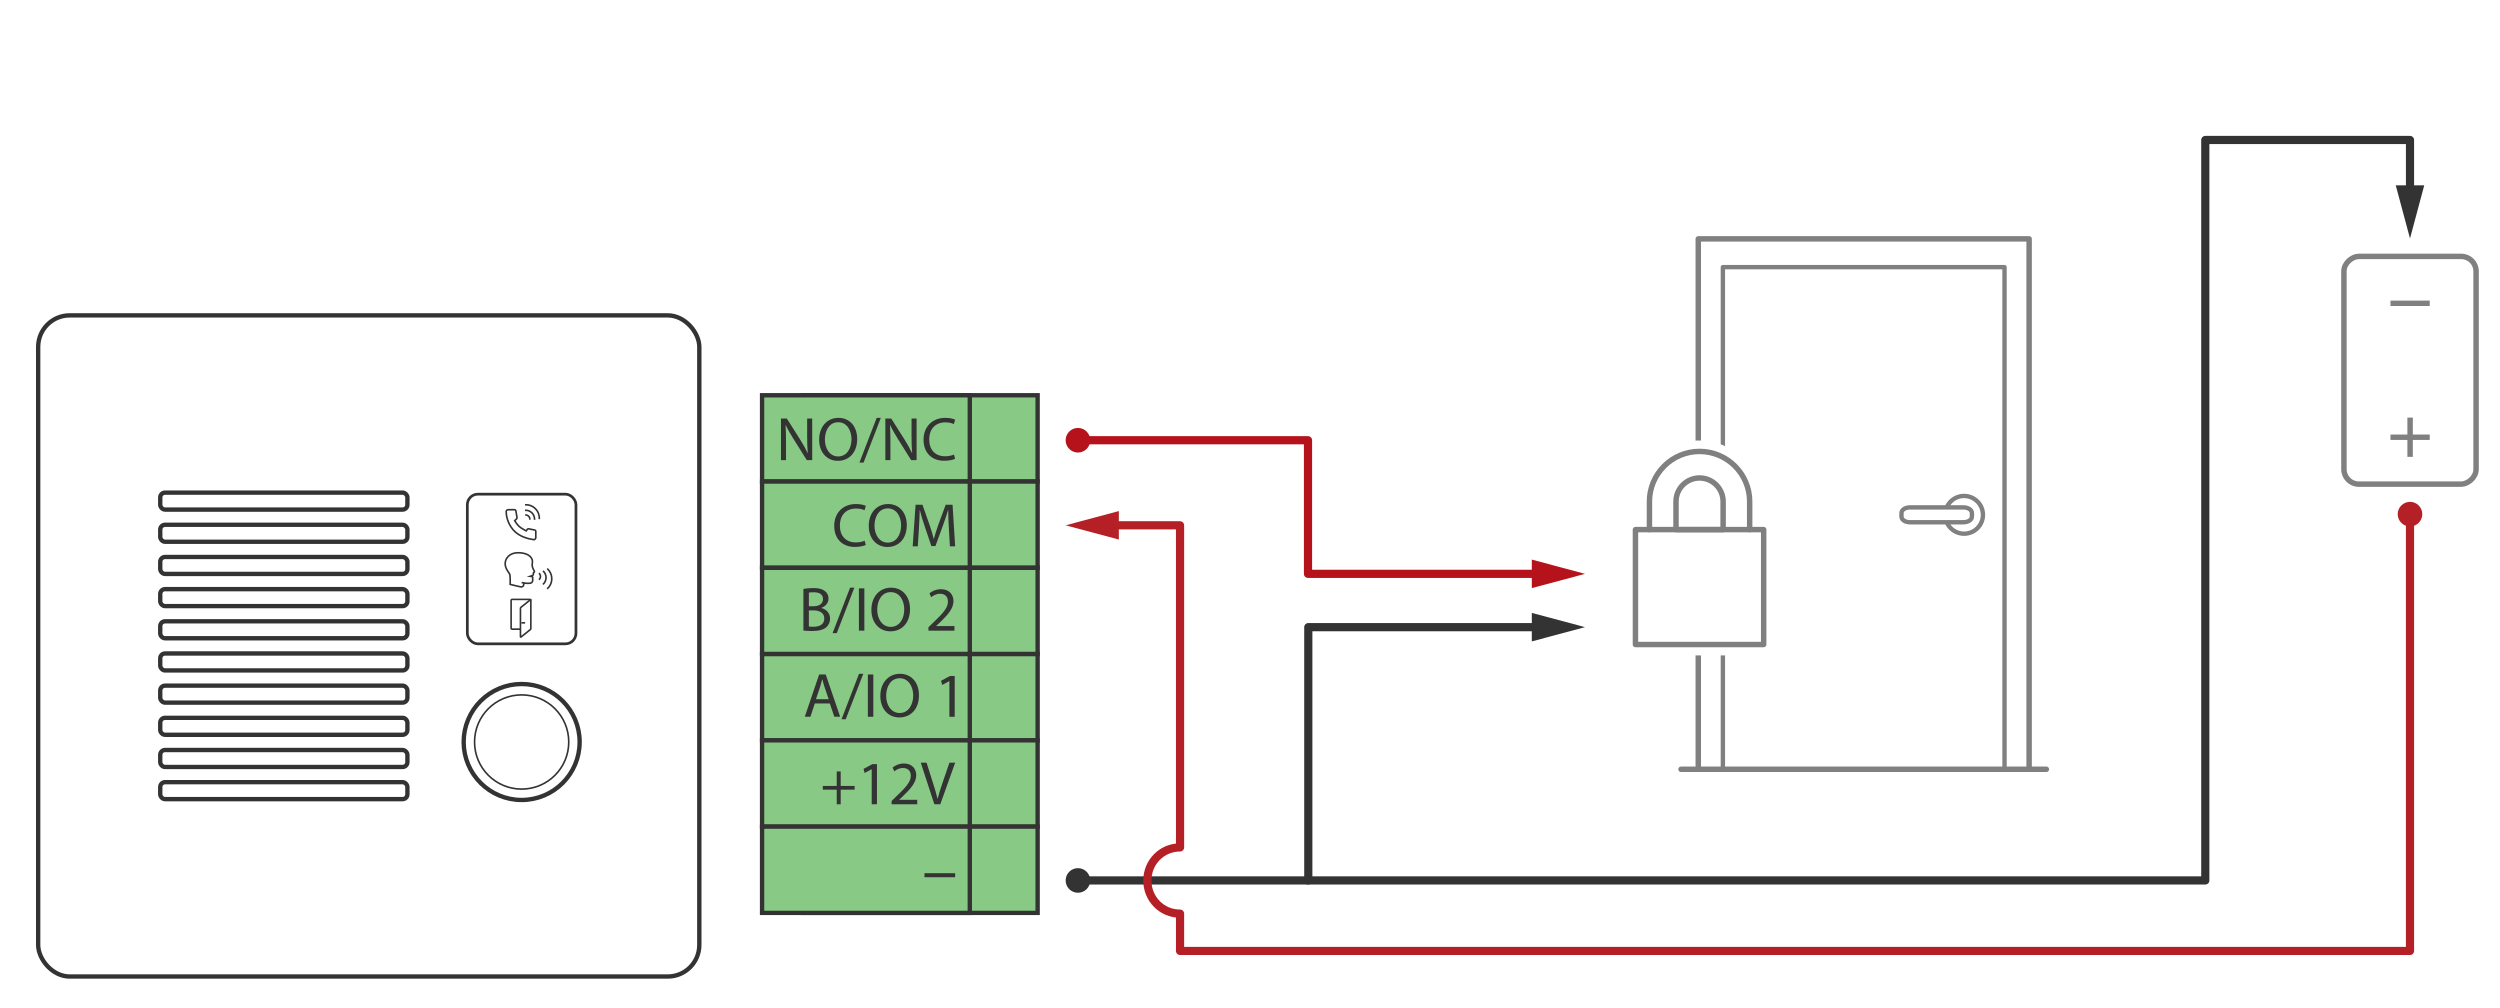 <?xml version="1.0" encoding="UTF-8"?><svg xmlns="http://www.w3.org/2000/svg" width="458.532" height="184.889" viewBox="0 0 458.532 184.889"><g id="Intercom"><rect x="7" y="57.844" width="121.263" height="121.263" rx="5.785" ry="5.785" style="fill:none; stroke:#333; stroke-miterlimit:10; stroke-width:.8px;"/><rect x="85.714" y="90.637" width="19.925" height="27.449" rx="1.933" ry="1.933" style="fill:none; stroke:#333; stroke-miterlimit:10; stroke-width:.5px;"/><rect x="29.39" y="90.352" width="45.333" height="3.113" rx=".882" ry=".882" style="fill:none; stroke:#333; stroke-miterlimit:10; stroke-width:.8px;"/><rect x="29.39" y="96.252" width="45.333" height="3.113" rx=".882" ry=".882" style="fill:none; stroke:#333; stroke-miterlimit:10; stroke-width:.8px;"/><rect x="29.39" y="102.153" width="45.333" height="3.113" rx=".882" ry=".882" style="fill:none; stroke:#333; stroke-miterlimit:10; stroke-width:.8px;"/><rect x="29.39" y="108.054" width="45.333" height="3.113" rx=".882" ry=".882" style="fill:none; stroke:#333; stroke-miterlimit:10; stroke-width:.8px;"/><rect x="29.39" y="113.955" width="45.333" height="3.113" rx=".882" ry=".882" style="fill:none; stroke:#333; stroke-miterlimit:10; stroke-width:.8px;"/><rect x="29.39" y="119.856" width="45.333" height="3.113" rx=".882" ry=".882" style="fill:none; stroke:#333; stroke-miterlimit:10; stroke-width:.8px;"/><rect x="29.39" y="125.757" width="45.333" height="3.113" rx=".882" ry=".882" style="fill:none; stroke:#333; stroke-miterlimit:10; stroke-width:.8px;"/><rect x="29.39" y="131.657" width="45.333" height="3.113" rx=".882" ry=".882" style="fill:none; stroke:#333; stroke-miterlimit:10; stroke-width:.8px;"/><rect x="29.39" y="137.558" width="45.333" height="3.113" rx=".882" ry=".882" style="fill:none; stroke:#333; stroke-miterlimit:10; stroke-width:.8px;"/><rect x="29.39" y="143.459" width="45.333" height="3.113" rx=".882" ry=".882" style="fill:none; stroke:#333; stroke-miterlimit:10; stroke-width:.8px;"/><circle cx="95.677" cy="136.091" r="10.636" style="fill:none; stroke:#333; stroke-miterlimit:10; stroke-width:.8px;"/><circle cx="95.677" cy="136.091" r="8.639" style="fill:none; stroke:#333; stroke-miterlimit:10; stroke-width:.3px;"/><g id="ID_1003"><path d="M96.296,92.578c.681-.04,1.379.202,1.902.725.526.526.768,1.229.725,1.916" style="fill:none; stroke:#333; stroke-miterlimit:10; stroke-width:.3px;"/><path d="M96.296,93.592c.455-.031.922.127,1.271.476.351.351.509.82.476,1.28" style="fill:none; stroke:#333; stroke-miterlimit:10; stroke-width:.3px;"/><path d="M96.323,94.458c.225-.024.46.05.632.222.174.174.247.409.222.635" style="fill:none; stroke:#333; stroke-miterlimit:10; stroke-width:.3px;"/><path d="M97.912,98.978c-.017,0-.033-.001-.051-.003-.936-.13-2.665-.536-3.732-1.789-1.079-1.267-1.273-2.627-1.293-3.325-.003-.099.034-.193.103-.264.069-.071.162-.11.262-.11h1.202c.103,0,.19.073.207.174l.218,1.269c.015.086-.014.172-.077.232l-.345.328.055.096c.015.026.368.635.77.983.397.344,1.145.727,1.176.743l.11.056.188-.269c.048-.069.128-.111.212-.111.016,0,.032.002.047.004l1.133.224c.101.019.174.105.174.207v1.189c0,.201-.162.364-.36.364Z" style="fill:none; stroke:#333; stroke-miterlimit:10; stroke-width:.3px;"/><path d="M100.368,104.285c.51.454.832,1.118.832,1.858,0,.744-.326,1.412-.842,1.868" style="fill:none; stroke:#333; stroke-miterlimit:10; stroke-width:.3px;"/><path d="M99.59,104.709c.344.3.562.742.562,1.236,0,.496-.22.94-.568,1.242" style="fill:none; stroke:#333; stroke-miterlimit:10; stroke-width:.3px;"/><path d="M98.841,105.12c.176.142.29.36.29.604,0,.246-.114.464-.292.606" style="fill:none; stroke:#333; stroke-miterlimit:10; stroke-width:.3px;"/><path d="M95.678,106.85c.854.163,1.554.227,1.848,0,.218-.168.195-.555.165-.646s.03-.135.03-.292-.447-.215-.447-.215c0,0,.543-.176.556-.272s-.014-.258-.014-.334.28-.154.221-.289-.376-.574-.425-1.038.188-.782-.097-1.323c-.283-.537-1.016-1.062-2.512-1.062-1.496,0-2.35.994-2.35,2.004s.809,1.703.872,2.042c.077.416.048,1.759.048,1.759,0,0,1.702.427,1.949.462s.44-.09.499-.267.091-.453.091-.453" style="fill:none; stroke:#333; stroke-miterlimit:10; stroke-width:.3px;"/><path d="M95.459,115.397h-1.573c-.078,0-.142-.063-.142-.141l0-5.176c0-.078.063-.142.142-.142h3.336c.078-0.0.142.063.142.141" style="fill:none; stroke:#333; stroke-miterlimit:10; stroke-width:.3px;"/><path d="M97.273,115.469l-1.721,1.376c-.038.03-.094.003-.094-.045l0-5.224c0-.072.033-.141.09-.186l1.721-1.376c.038-.03.094-.003.094.045l-0,5.224c0,.072-.033.141-.09.186Z" style="fill:none; stroke:#333; stroke-miterlimit:10; stroke-width:.3px;"/><line x1="95.628" y1="114.236" x2="96.313" y2="114.236" style="fill:none; stroke:#333; stroke-miterlimit:10; stroke-width:.3px;"/></g></g><g id="Stuff"><rect x="421.14" y="55.793" width="41.771" height="24.237" rx="2.726" ry="2.726" transform="translate(509.937 -374.113) rotate(90)" style="fill:none; stroke:gray; stroke-linecap:round; stroke-linejoin:round;"/><line x1="445.646" y1="80.194" x2="438.443" y2="80.194" style="fill:none; stroke:gray; stroke-linejoin:round;"/><line x1="442.045" y1="83.796" x2="442.045" y2="76.593" style="fill:none; stroke:gray; stroke-linejoin:round;"/><line x1="438.443" y1="55.63" x2="445.646" y2="55.63" style="fill:none; stroke:gray; stroke-linejoin:round;"/><polyline points="372.167 141.096 372.167 43.811 311.485 43.811 311.485 141.096" style="fill:#fff; stroke:gray; stroke-linecap:round; stroke-linejoin:round;"/><polyline points="367.656 141.096 367.656 48.995 315.997 48.995 315.997 141.096" style="fill:#fff; stroke:gray; stroke-linecap:round; stroke-linejoin:round; stroke-width:.8px;"/><line x1="375.33" y1="141.096" x2="308.322" y2="141.096" style="fill:none; stroke:gray; stroke-linecap:round; stroke-linejoin:round;"/><circle cx="360.238" cy="94.426" r="3.462" style="fill:#fff; stroke:gray; stroke-linecap:round; stroke-linejoin:round; stroke-width:.8px;"/><path d="M361.673,94.76c0,.566-.688,1.028-1.528,1.028h-9.862c-.841,0-1.527-.462-1.527-1.028v-.668c0-.565.686-1.028,1.527-1.028h9.862c.841,0,1.528.463,1.528,1.028v.668Z" style="fill:#fff; stroke:gray; stroke-linecap:round; stroke-linejoin:round; stroke-width:.8px;"/><path d="M298.961,119.211v-23.073h2.57v-4.152c0-5.619,4.571-10.19,10.19-10.19s10.19,4.571,10.19,10.19v4.152h2.569v23.073h-25.52Z" style="fill:#fff; fill-rule:evenodd; stroke-width:0px;"/><path d="M311.721,82.796c5.067,0,9.19,4.122,9.19,9.19v5.152h2.57v21.073h-23.52v-21.073h2.57v-5.152c0-5.067,4.122-9.19,9.19-9.19M311.721,80.796c-6.17,0-11.19,5.02-11.19,11.19v3.152h-2.57v25.073h27.52v-25.073h-2.57v-3.152c0-6.17-5.02-11.19-11.19-11.19h0Z" style="fill:#fff; stroke-width:0px;"/><path d="M299.961,97.138v21.073s23.52,0,23.52,0v-21.073s-2.57,0-2.57,0v-5.152c0-5.067-4.122-9.19-9.19-9.19s-9.19,4.122-9.19,9.19v5.152h-2.57ZM316.042,97.138h-8.642v-5.152c0-2.383,1.939-4.321,4.321-4.321s4.321,1.938,4.321,4.321v5.152Z" style="fill:none; fill-rule:evenodd; stroke:gray; stroke-linecap:round; stroke-linejoin:round;"/><line x1="320.911" y1="97.138" x2="302.531" y2="97.138" style="fill:none; stroke:gray; stroke-linecap:round; stroke-linejoin:round;"/><rect x="147.264" y="72.494" width="43.05" height="15.824" style="fill:#89c986; stroke:#333; stroke-miterlimit:10; stroke-width:.8px;"/><rect x="147.264" y="88.318" width="43.05" height="15.824" transform="translate(337.579 192.46) rotate(180)" style="fill:#89c986; stroke:#333; stroke-miterlimit:10; stroke-width:.8px;"/><rect x="147.264" y="104.142" width="43.05" height="15.824" transform="translate(337.579 224.107) rotate(180)" style="fill:#89c986; stroke:#333; stroke-miterlimit:10; stroke-width:.8px;"/><rect x="147.264" y="119.966" width="43.05" height="15.824" transform="translate(337.579 255.756) rotate(180)" style="fill:#89c986; stroke:#333; stroke-miterlimit:10; stroke-width:.8px;"/><rect x="147.264" y="135.79" width="43.05" height="15.824" transform="translate(337.579 287.403) rotate(180)" style="fill:#89c986; stroke:#333; stroke-miterlimit:10; stroke-width:.8px;"/><rect x="147.264" y="151.614" width="43.05" height="15.824" transform="translate(337.579 319.051) rotate(180)" style="fill:#89c986; stroke:#333; stroke-miterlimit:10; stroke-width:.8px;"/><rect x="139.771" y="72.494" width="38.102" height="15.824" transform="translate(317.645 160.812) rotate(180)" style="fill:#89c986; stroke:#333; stroke-miterlimit:10; stroke-width:.8px;"/><rect x="139.771" y="88.318" width="38.102" height="15.824" transform="translate(317.645 192.46) rotate(180)" style="fill:#89c986; stroke:#333; stroke-miterlimit:10; stroke-width:.8px;"/><rect x="139.771" y="104.142" width="38.102" height="15.824" transform="translate(317.645 224.107) rotate(180)" style="fill:#89c986; stroke:#333; stroke-miterlimit:10; stroke-width:.8px;"/><rect x="139.771" y="119.966" width="38.102" height="15.824" transform="translate(317.645 255.756) rotate(180)" style="fill:#89c986; stroke:#333; stroke-miterlimit:10; stroke-width:.8px;"/><rect x="139.771" y="135.79" width="38.102" height="15.824" transform="translate(317.645 287.403) rotate(180)" style="fill:#89c986; stroke:#333; stroke-miterlimit:10; stroke-width:.8px;"/><rect x="139.771" y="151.614" width="38.102" height="15.824" transform="translate(317.645 319.051) rotate(180)" style="fill:#89c986; stroke:#333; stroke-miterlimit:10; stroke-width:.8px;"/><path d="M143.239,84.398v-7.633h1.076l2.446,3.862c.566.894,1.008,1.698,1.37,2.48l.023-.011c-.091-1.019-.113-1.947-.113-3.136v-3.194h.928v7.633h-.996l-2.424-3.873c-.532-.85-1.042-1.722-1.427-2.548l-.034.011c.057.962.079,1.88.079,3.148v3.261h-.928Z" style="fill:#333; stroke-width:0px;"/><path d="M157.217,80.502c0,2.627-1.597,4.02-3.545,4.02-2.016,0-3.432-1.562-3.432-3.873,0-2.424,1.506-4.009,3.545-4.009,2.084,0,3.432,1.597,3.432,3.861ZM151.295,80.627c0,1.631.883,3.091,2.435,3.091,1.562,0,2.446-1.438,2.446-3.171,0-1.518-.792-3.103-2.435-3.103-1.631,0-2.446,1.506-2.446,3.182Z" style="fill:#333; stroke-width:0px;"/><path d="M157.629,84.851l3.159-8.21h.77l-3.171,8.21h-.759Z" style="fill:#333; stroke-width:0px;"/><path d="M162.387,84.398v-7.633h1.076l2.446,3.862c.566.894,1.008,1.698,1.37,2.48l.023-.011c-.091-1.019-.113-1.947-.113-3.136v-3.194h.928v7.633h-.996l-2.423-3.873c-.532-.85-1.042-1.722-1.427-2.548l-.034.011c.057.962.079,1.88.079,3.148v3.261h-.928Z" style="fill:#333; stroke-width:0px;"/><path d="M175.176,84.149c-.362.181-1.087.362-2.016.362-2.152,0-3.771-1.359-3.771-3.862,0-2.39,1.62-4.009,3.986-4.009.951,0,1.551.204,1.812.34l-.238.804c-.373-.182-.906-.317-1.54-.317-1.789,0-2.978,1.144-2.978,3.148,0,1.869,1.076,3.069,2.933,3.069.6,0,1.212-.125,1.608-.317l.204.781Z" style="fill:#333; stroke-width:0px;"/><path d="M158.793,99.952c-.362.182-1.087.362-2.016.362-2.152,0-3.771-1.359-3.771-3.862,0-2.389,1.62-4.008,3.986-4.008.951,0,1.551.204,1.812.339l-.238.804c-.373-.181-.906-.317-1.54-.317-1.789,0-2.978,1.144-2.978,3.148,0,1.869,1.076,3.07,2.933,3.07.6,0,1.212-.125,1.608-.317l.204.781Z" style="fill:#333; stroke-width:0px;"/><path d="M166.316,96.306c0,2.627-1.597,4.019-3.545,4.019-2.016,0-3.432-1.562-3.432-3.873,0-2.423,1.506-4.008,3.545-4.008,2.084,0,3.432,1.596,3.432,3.862ZM160.394,96.431c0,1.63.883,3.091,2.434,3.091,1.563,0,2.446-1.438,2.446-3.17,0-1.518-.792-3.103-2.435-3.103-1.631,0-2.446,1.506-2.446,3.182Z" style="fill:#333; stroke-width:0px;"/><path d="M174.032,96.85c-.057-1.064-.124-2.344-.113-3.296h-.034c-.261.894-.578,1.846-.963,2.899l-1.348,3.703h-.747l-1.234-3.635c-.362-1.076-.668-2.061-.883-2.967h-.023c-.023.952-.079,2.231-.147,3.375l-.204,3.272h-.94l.532-7.632h1.257l1.302,3.691c.317.941.578,1.779.77,2.571h.034c.193-.77.464-1.608.804-2.571l1.359-3.691h1.257l.476,7.632h-.963l-.193-3.352Z" style="fill:#333; stroke-width:0px;"/><path d="M154.194,141.494v2.661h2.559v.68h-2.559v2.683h-.725v-2.683h-2.559v-.68h2.559v-2.661h.725Z" style="fill:#333; stroke-width:0px;"/><path d="M159.882,141.086h-.023l-1.28.691-.193-.759,1.608-.861h.85v7.361h-.963v-6.431Z" style="fill:#333; stroke-width:0px;"/><path d="M163.531,147.518v-.611l.781-.759c1.88-1.789,2.729-2.74,2.74-3.85,0-.748-.362-1.438-1.461-1.438-.668,0-1.223.339-1.563.622l-.317-.702c.51-.431,1.235-.748,2.084-.748,1.585,0,2.254,1.087,2.254,2.141,0,1.358-.985,2.457-2.537,3.952l-.589.543v.023h3.307v.826h-4.7Z" style="fill:#333; stroke-width:0px;"/><path d="M171.371,147.518l-2.491-7.632h1.065l1.189,3.759c.328,1.031.612,1.959.816,2.854h.023c.215-.883.532-1.846.872-2.843l1.291-3.77h1.054l-2.729,7.632h-1.087Z" style="fill:#333; stroke-width:0px;"/><path d="M175.188,160.158v.736h-5.63v-.736h5.63Z" style="fill:#333; stroke-width:0px;"/><path d="M149.447,129.024l-.805,2.439h-1.036l2.635-7.754h1.208l2.646,7.754h-1.07l-.828-2.439h-2.75ZM151.989,128.242l-.759-2.232c-.172-.506-.288-.966-.402-1.415h-.023c-.115.46-.241.932-.391,1.404l-.759,2.244h2.335Z" style="fill:#333; stroke-width:0px;"/><path d="M154.345,131.924l3.21-8.341h.783l-3.222,8.341h-.771Z" style="fill:#333; stroke-width:0px;"/><path d="M160.176,123.709v7.754h-1.001v-7.754h1.001Z" style="fill:#333; stroke-width:0px;"/><path d="M168.551,127.506c0,2.669-1.623,4.084-3.601,4.084-2.048,0-3.486-1.587-3.486-3.935,0-2.462,1.53-4.073,3.601-4.073,2.117,0,3.486,1.622,3.486,3.923ZM162.534,127.632c0,1.657.897,3.141,2.474,3.141,1.587,0,2.485-1.461,2.485-3.221,0-1.542-.805-3.152-2.474-3.152-1.657,0-2.485,1.53-2.485,3.233Z" style="fill:#333; stroke-width:0px;"/><path d="M174.126,124.929h-.023l-1.3.702-.196-.771,1.634-.875h.863v7.479h-.978v-6.535Z" style="fill:#333; stroke-width:0px;"/><path d="M147.357,108.018c.437-.092,1.127-.161,1.829-.161,1.001,0,1.645.173,2.128.564.403.299.644.759.644,1.369,0,.748-.495,1.403-1.312,1.703v.023c.736.184,1.599.794,1.599,1.944,0,.667-.265,1.173-.656,1.553-.541.495-1.415.725-2.681.725-.69,0-1.22-.046-1.553-.092v-7.628ZM148.358,111.193h.909c1.059,0,1.68-.552,1.68-1.3,0-.909-.69-1.266-1.703-1.266-.46,0-.725.034-.886.069v2.497ZM148.358,114.909c.195.035.483.046.84.046,1.035,0,1.99-.379,1.99-1.507,0-1.058-.909-1.496-2.002-1.496h-.828v2.957Z" style="fill:#333; stroke-width:0px;"/><path d="M152.704,116.129l3.21-8.341h.783l-3.222,8.341h-.771Z" style="fill:#333; stroke-width:0px;"/><path d="M158.535,107.914v7.754h-1.001v-7.754h1.001Z" style="fill:#333; stroke-width:0px;"/><path d="M166.91,111.711c0,2.669-1.623,4.084-3.601,4.084-2.048,0-3.486-1.587-3.486-3.935,0-2.462,1.53-4.073,3.601-4.073,2.117,0,3.486,1.622,3.486,3.923ZM160.893,111.837c0,1.657.897,3.141,2.473,3.141,1.588,0,2.485-1.461,2.485-3.221,0-1.542-.805-3.152-2.474-3.152-1.657,0-2.485,1.53-2.485,3.233Z" style="fill:#333; stroke-width:0px;"/><path d="M170.287,115.668v-.621l.794-.771c1.91-1.818,2.773-2.784,2.784-3.912,0-.759-.368-1.461-1.484-1.461-.679,0-1.243.345-1.588.633l-.322-.713c.518-.437,1.254-.759,2.117-.759,1.611,0,2.29,1.105,2.29,2.175,0,1.38-1.001,2.497-2.577,4.015l-.598.552v.023h3.359v.84h-4.775Z" style="fill:#333; stroke-width:0px;"/></g><g id="Wire"><polyline points="197.595 161.486 239.959 161.486 239.959 115.026 282.737 115.026" style="fill:none; stroke:#333; stroke-linecap:round; stroke-linejoin:round; stroke-width:1.5px;"/><circle cx="197.708" cy="161.486" r="2.256" style="fill:#333; stroke-width:0px;"/><polygon points="280.954 117.641 290.711 115.026 280.954 112.412 280.954 117.641" style="fill:#333; stroke-width:0px;"/><path d="M203.425,96.348h13.011v59.082h-.01c-3.36.011-5.987,2.717-5.987,6.076,0,3.349,2.628,6.065,5.987,6.065h.01v6.843h225.588v-80.225" style="fill:none; stroke:#b42025; stroke-linecap:round; stroke-linejoin:round; stroke-width:1.5px;"/><polygon points="205.209 98.962 195.452 96.348 205.209 93.733 205.209 98.962" style="fill:#b42025; stroke-width:0px;"/><circle cx="442.025" cy="94.302" r="2.256" transform="translate(-2.441 176.334) rotate(-22.5)" style="fill:#b42025; stroke-width:0px;"/><polyline points="239.904 161.486 404.478 161.486 404.478 25.675 442.025 25.675 442.025 35.77" style="fill:none; stroke:#333; stroke-linecap:round; stroke-linejoin:round; stroke-width:1.5px;"/><polygon points="439.41 33.987 442.025 43.743 444.64 33.987 439.41 33.987" style="fill:#333; stroke-width:0px;"/><polyline points="197.595 80.746 239.904 80.746 239.904 105.252 282.737 105.252" style="fill:none; stroke:#b5121b; stroke-linecap:round; stroke-linejoin:round; stroke-width:1.5px;"/><circle cx="197.708" cy="80.746" r="2.256" style="fill:#b5121b; stroke-width:0px;"/><polygon points="280.954 107.867 290.711 105.252 280.954 102.637 280.954 107.867" style="fill:#b5121b; stroke-width:0px;"/></g></svg>